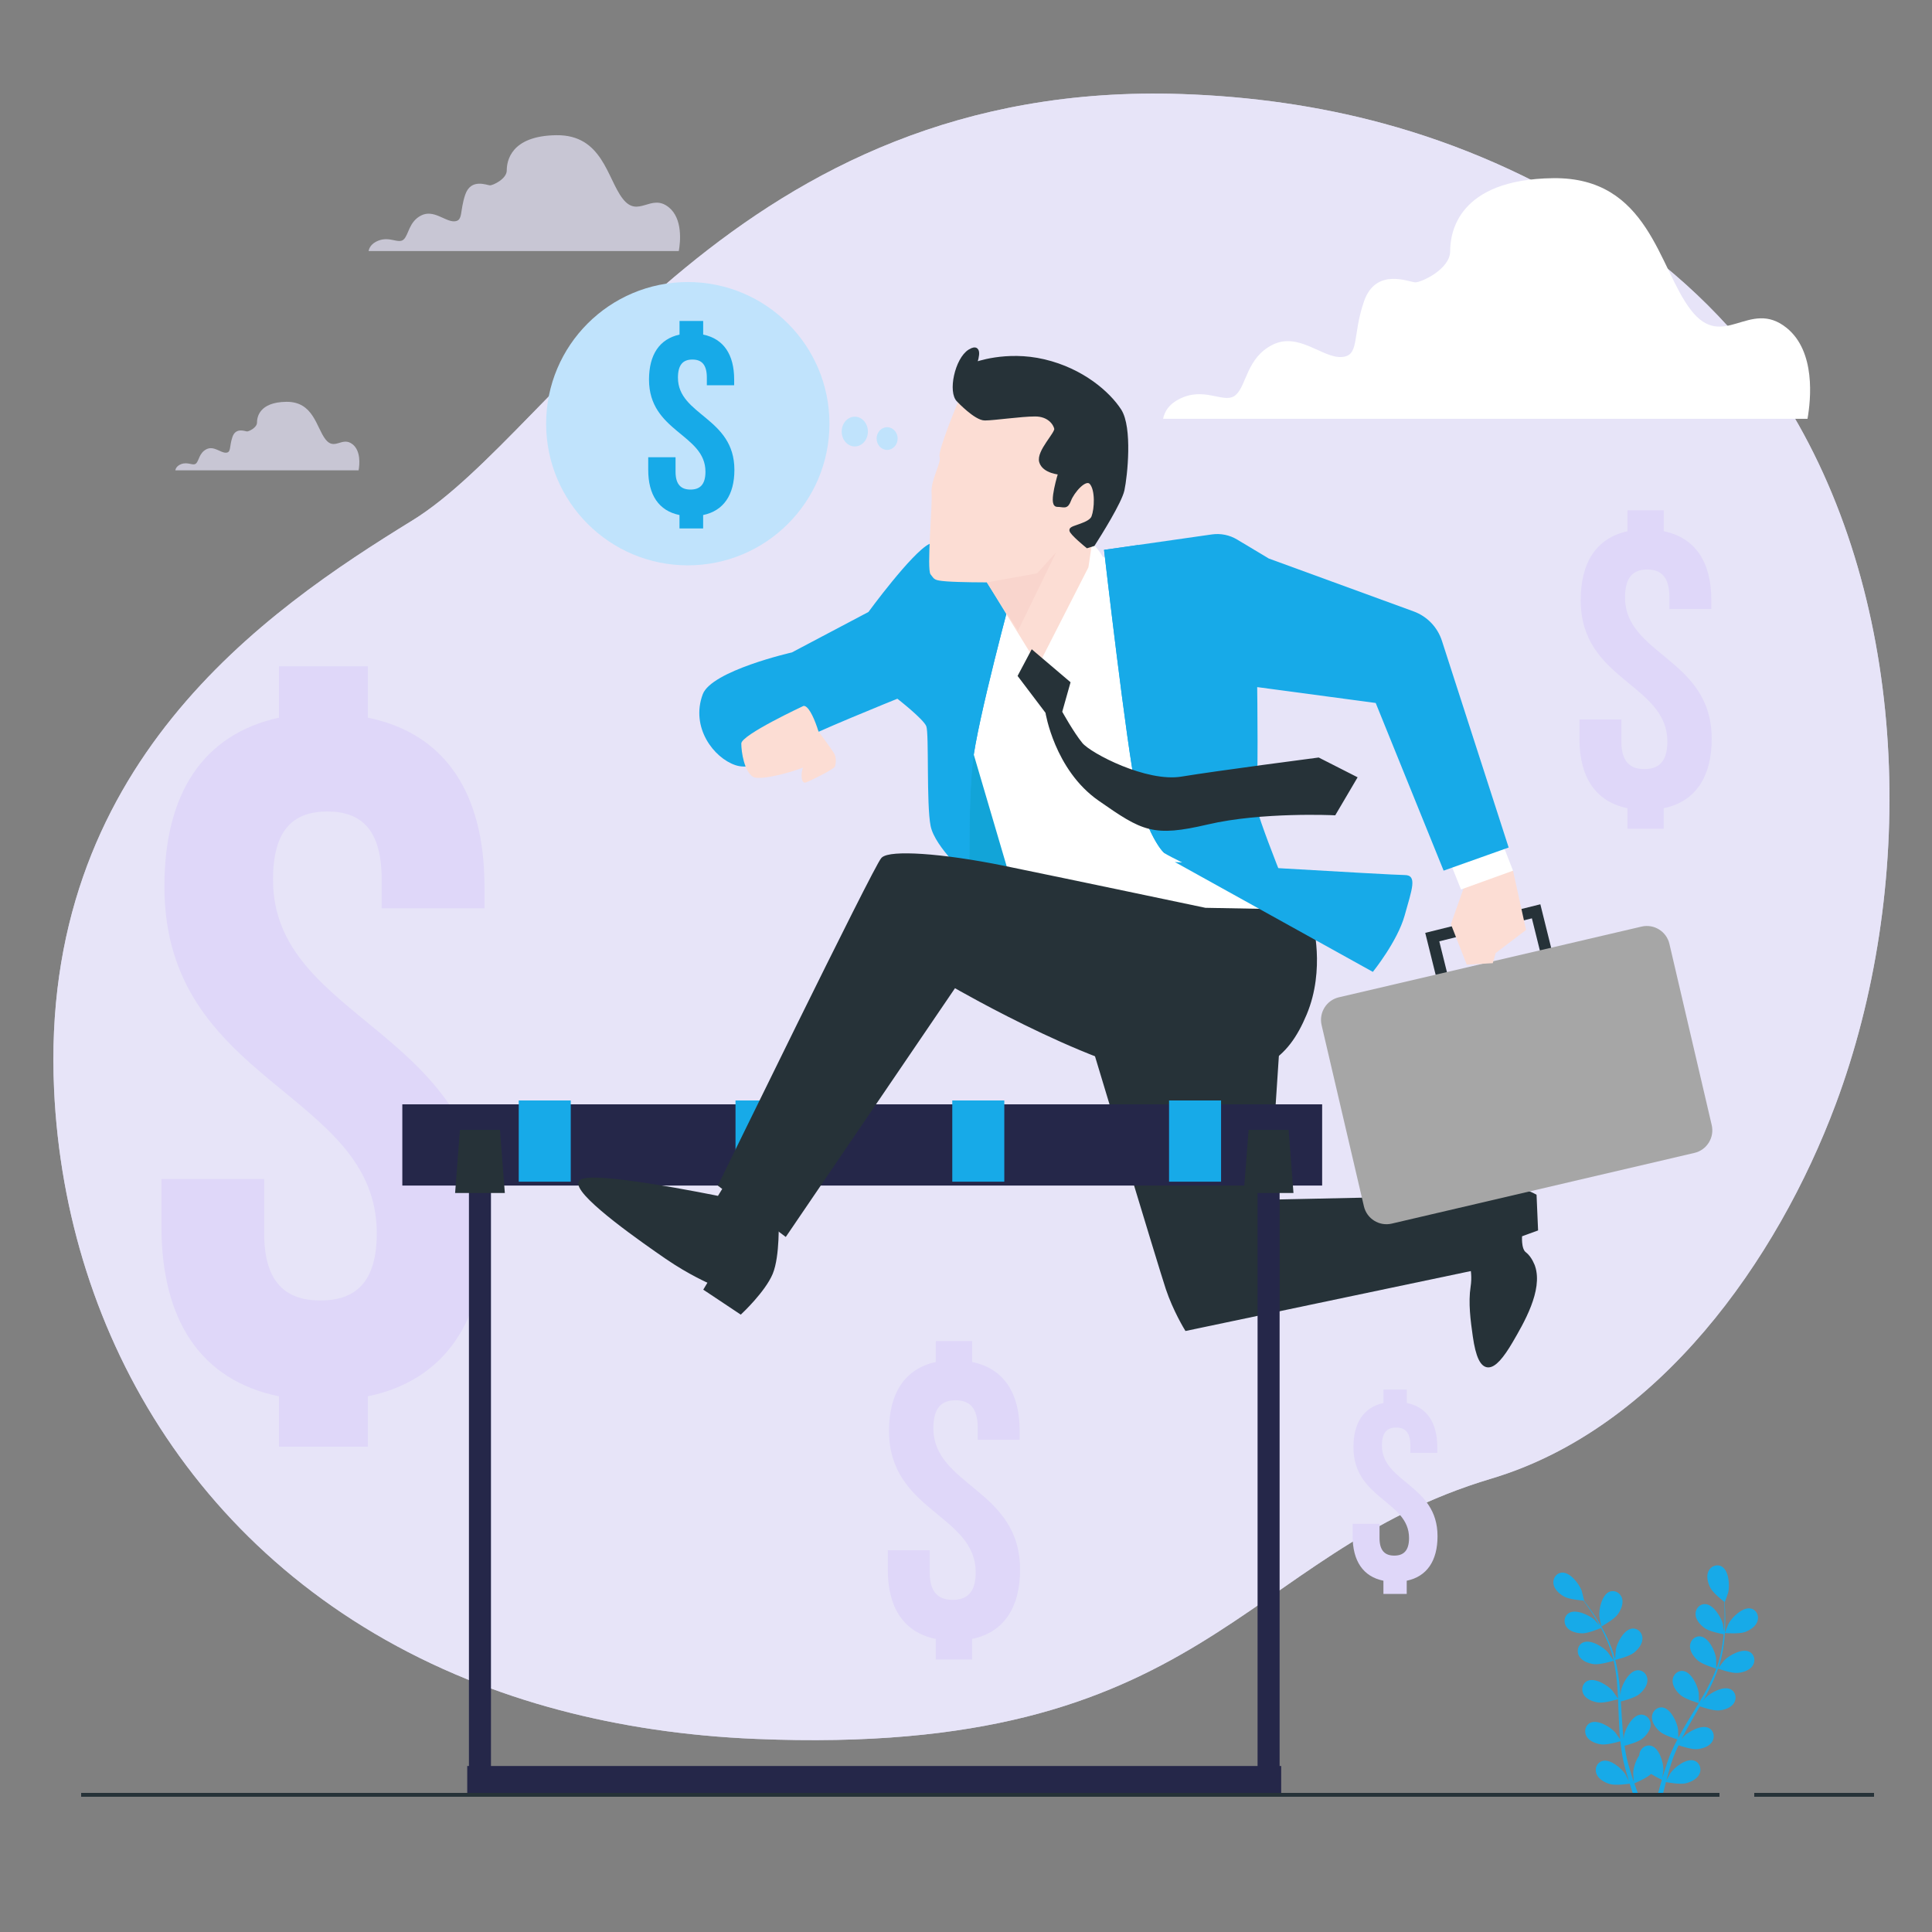 <?xml version="1.0" encoding="UTF-8"?> <!-- Generator: Adobe Illustrator 19.0.0, SVG Export Plug-In . SVG Version: 6.00 Build 0) --> <svg xmlns="http://www.w3.org/2000/svg" xmlns:xlink="http://www.w3.org/1999/xlink" version="1.1" x="0px" y="0px" viewBox="0 0 500 500" style="enable-background:new 0 0 500 500;" xml:space="preserve"><rect x="0" y="0" width="500" height="500" fill="#808080" stroke="none"/> <g id="Background_Simple"> <g> <path style="fill:#E7E4F9;" d="M475.08,285.76c-15.06,40.33-45.82,83.97-89.11,96.9c-65.41,19.53-73.23,72.26-190.38,67.37 c-18.27-0.76-35.15-3.33-50.66-7.43c-8.34-2.2-16.28-4.86-23.82-7.92C52.67,406.95,16.96,345.93,14,282.09 c-3.91-83.96,54.67-123.99,92.75-147.42c38.07-23.43,83.96-114.23,199.18-110.33c17.57,0.6,35.09,3,52.07,7.61 c38.77,10.49,78.17,33.7,101.07,67.62c1.72,2.55,3.36,5.16,4.93,7.81C494.64,159.38,495.61,230.78,475.08,285.76z"></path> <path style="opacity:0.7;fill:#E7E4F9;" d="M475.08,285.76c-15.06,40.33-45.82,83.97-89.11,96.9 c-65.41,19.53-73.23,72.26-190.38,67.37c-18.27-0.76-35.15-3.33-50.66-7.43c-8.34-2.2-16.28-4.86-23.82-7.92 C52.67,406.95,16.96,345.93,14,282.09c-3.91-83.96,54.67-123.99,92.75-147.42c38.07-23.43,83.96-114.23,199.18-110.33 c17.57,0.6,35.09,3,52.07,7.61c38.77,10.49,78.17,33.7,101.07,67.62c1.72,2.55,3.36,5.16,4.93,7.81 C494.64,159.38,495.61,230.78,475.08,285.76z"></path> </g> </g> <g id="Plant"> <g> <path style="fill:#17AAE8;" d="M451.59,422.37c-1.54,0.56-5.2,0.26-5.21,0.26c-0.04,0,0.93-2.35,1.01-2.5 c0.91-1.64,3.62-4.26,5.67-3.86c1.48,0.29,2.22,1.83,1.8,3.22C454.43,420.91,452.9,421.89,451.59,422.37z"></path> <path style="fill:#17AAE8;" d="M404.28,406.99c2.09-0.1,4.39,2.9,5.05,4.65c0.06,0.15,0.67,2.62,0.63,2.62c0,0-0.04,0-0.04,0 c0.37,0.47,0.75,0.98,1.17,1.54c0.75,1.05,1.59,2.24,2.42,3.6c0.83,1.35,1.7,2.85,2.46,4.51c0.77,1.66,1.5,3.45,2.01,5.38 c0.01,0.02,0.01,0.05,0.01,0.07c0.03-0.61,0.16-2.32,0.18-2.45c0.35-1.84,2.11-5.18,4.19-5.43c1.5-0.18,2.68,1.05,2.71,2.5 c0.03,1.48-1.12,2.89-2.22,3.75c-1.24,0.98-4.55,1.79-4.82,1.86c0.47,1.85,0.8,3.78,1.03,5.76c0.13,1.13,0.23,2.27,0.31,3.42 c0.04-0.53,0.08-1,0.09-1.07c0.35-1.84,2.11-5.18,4.19-5.43c1.5-0.18,2.68,1.05,2.71,2.5c0.03,1.48-1.12,2.89-2.22,3.75 c-1.11,0.88-3.92,1.63-4.67,1.82c0.03,0.44,0.06,0.88,0.09,1.32c0.12,2.11,0.24,4.22,0.42,6.29c0.06,0.73,0.15,1.44,0.23,2.16 c0.04-0.47,0.07-0.87,0.08-0.92c0.35-1.84,2.11-5.18,4.19-5.43c1.5-0.18,2.68,1.05,2.71,2.5c0.03,1.48-1.12,2.89-2.22,3.75 c-1.06,0.84-3.65,1.56-4.54,1.79c0.11,0.73,0.22,1.46,0.36,2.16c0.11,0.48,0.17,0.94,0.31,1.42c0.12,0.47,0.24,0.94,0.36,1.4 c0.26,0.88,0.53,1.79,0.8,2.65c0.19,0.6,0.38,1.16,0.57,1.73c-0.07-0.72-0.18-2.14-0.17-2.26c0.05-1.24,0.61-3.23,1.57-4.59 c0.01-0.18,0.03-0.37,0.07-0.54c0.32-1.41,1.72-2.39,3.15-1.92c1.99,0.66,3.05,4.28,3.04,6.15c0,0.11-0.15,1.31-0.25,2.06 c0.13-0.43,0.25-0.86,0.39-1.3c0.27-0.88,0.56-1.75,0.87-2.69c0.17-0.45,0.33-0.9,0.5-1.36c0.16-0.46,0.38-0.92,0.57-1.38 c0.47-1.07,0.99-2.13,1.54-3.18c-0.77-0.23-3.49-1.11-4.55-2.03c-1.05-0.92-2.14-2.37-2.04-3.85c0.1-1.44,1.34-2.62,2.82-2.37 c2.06,0.35,3.67,3.77,3.94,5.62c0.02,0.12,0.06,1.46,0.07,2.21c0.34-0.63,0.67-1.26,1.03-1.89c1.04-1.81,2.15-3.62,3.25-5.42 c0.34-0.55,0.67-1.11,1-1.66c-0.28-0.08-3.54-1.05-4.72-2.08c-1.05-0.92-2.14-2.37-2.04-3.85c0.1-1.44,1.34-2.62,2.82-2.37 c2.06,0.35,3.67,3.77,3.94,5.62c0.02,0.14,0.08,2.08,0.07,2.58c0.73-1.22,1.45-2.44,2.1-3.68c0.91-1.7,1.71-3.42,2.36-5.15 c-0.13-0.04-3.54-1.03-4.75-2.09c-1.05-0.92-2.14-2.37-2.04-3.85c0.1-1.44,1.34-2.62,2.82-2.37c2.06,0.35,3.67,3.77,3.93,5.62 c0.02,0.15,0.08,2.23,0.07,2.61c0.04-0.1,0.09-0.2,0.13-0.31c0.67-1.85,1.09-3.72,1.39-5.5c0.18-1.03,0.29-2.03,0.38-3 c-0.65-0.12-3.63-0.7-4.83-1.53c-1.15-0.79-2.39-2.12-2.46-3.6c-0.06-1.45,1.04-2.76,2.55-2.67c2.09,0.12,4.06,3.34,4.53,5.15 c0.03,0.1,0.17,1.13,0.27,1.88c0.03-0.44,0.08-0.89,0.1-1.31c0.09-1.58,0.08-3.03,0.06-4.32c-0.02-0.73-0.05-1.39-0.09-2.01 c-0.58-0.45-2.89-2.3-3.56-3.57c-0.65-1.23-1.14-2.99-0.52-4.33c0.61-1.31,2.19-1.97,3.49-1.19c1.8,1.07,2.06,4.84,1.64,6.66 c-0.04,0.16-0.88,2.56-0.92,2.53c0,0-0.03-0.02-0.03-0.03c0.05,0.59,0.09,1.23,0.12,1.93c0.05,1.29,0.09,2.75,0.04,4.33 c-0.05,1.59-0.16,3.31-0.43,5.12c-0.27,1.81-0.65,3.7-1.29,5.6c-0.01,0.02-0.02,0.04-0.03,0.06c0.36-0.5,1.41-1.85,1.51-1.95 c1.31-1.34,4.62-3.15,6.49-2.22c1.35,0.67,1.66,2.36,0.88,3.58c-0.79,1.25-2.53,1.79-3.92,1.9c-1.57,0.13-4.79-1.01-5.04-1.11 c-0.63,1.8-1.42,3.6-2.32,5.37c-0.51,1.02-1.06,2.02-1.62,3.03c0.32-0.42,0.62-0.79,0.67-0.84c1.31-1.34,4.62-3.15,6.49-2.22 c1.35,0.67,1.66,2.36,0.88,3.58c-0.79,1.25-2.53,1.79-3.92,1.9c-1.41,0.12-4.17-0.8-4.9-1.06c-0.22,0.38-0.44,0.77-0.66,1.15 c-1.06,1.83-2.13,3.65-3.12,5.47c-0.35,0.64-0.67,1.29-1,1.93c0.29-0.37,0.54-0.68,0.58-0.73c1.31-1.34,4.62-3.15,6.49-2.22 c1.35,0.67,1.66,2.36,0.88,3.58c-0.79,1.25-2.53,1.79-3.92,1.9c-1.35,0.11-3.9-0.71-4.77-1.01c-0.31,0.67-0.63,1.34-0.9,2 c-0.18,0.46-0.38,0.88-0.53,1.35c-0.16,0.46-0.32,0.92-0.47,1.37c-0.27,0.88-0.55,1.79-0.79,2.65c-0.17,0.6-0.32,1.18-0.48,1.76 c0.34-0.64,1.04-1.89,1.11-1.98c1.09-1.52,4.09-3.82,6.08-3.18c1.44,0.46,1.99,2.08,1.42,3.4c-0.59,1.36-2.23,2.15-3.59,2.48 c-1.49,0.36-4.72-0.25-5.12-0.32c-0.25,0.96-0.49,1.89-0.7,2.78c-0.05,0.19-0.08,0.36-0.13,0.55h-1.3 c0.07-0.28,0.14-0.56,0.22-0.85c0.25-0.98,0.54-2.01,0.85-3.07c-0.24-0.11-1.59-0.76-2.78-1.52c-1.14,1.09-3.96,2.28-4.33,2.44 c0.32,0.94,0.64,1.85,0.95,2.71c0.04,0.1,0.07,0.2,0.11,0.3h-1.32c-0.31-0.92-0.63-1.9-0.95-2.92c-0.4,0.06-3.65,0.52-5.13,0.09 c-1.34-0.39-2.94-1.26-3.47-2.64c-0.52-1.35,0.11-2.94,1.57-3.34c2.02-0.55,4.91,1.89,5.93,3.45c0.06,0.09,0.6,1.17,0.93,1.85 c-0.13-0.43-0.27-0.85-0.4-1.3c-0.26-0.88-0.5-1.77-0.76-2.72c-0.11-0.46-0.22-0.93-0.33-1.41c-0.12-0.47-0.19-0.98-0.28-1.47 c-0.2-1.15-0.35-2.32-0.47-3.5c-0.77,0.23-3.52,1-4.92,0.82c-1.38-0.18-3.1-0.8-3.83-2.08c-0.72-1.26-0.33-2.93,1.05-3.54 c1.92-0.85,5.14,1.12,6.38,2.52c0.08,0.09,0.86,1.19,1.27,1.8c-0.07-0.71-0.14-1.42-0.19-2.15c-0.13-2.09-0.2-4.21-0.28-6.32 c-0.02-0.65-0.05-1.29-0.08-1.94c-0.27,0.08-3.53,1.08-5.08,0.87c-1.38-0.18-3.1-0.8-3.83-2.08c-0.72-1.26-0.33-2.93,1.05-3.54 c1.92-0.85,5.14,1.12,6.38,2.52c0.09,0.11,1.21,1.69,1.48,2.11c-0.06-1.42-0.14-2.84-0.27-4.23c-0.18-1.92-0.46-3.8-0.87-5.59 c-0.13,0.04-3.52,1.09-5.11,0.88c-1.38-0.18-3.1-0.8-3.83-2.08c-0.72-1.26-0.33-2.93,1.05-3.54c1.92-0.85,5.14,1.12,6.38,2.52 c0.1,0.11,1.3,1.82,1.5,2.14c-0.02-0.11-0.04-0.22-0.06-0.33c-0.46-1.91-1.15-3.71-1.87-5.36c-0.42-0.96-0.87-1.85-1.34-2.71 c-0.61,0.26-3.42,1.42-4.88,1.39c-1.4-0.03-3.17-0.45-4.03-1.65c-0.85-1.17-0.65-2.87,0.65-3.63c1.81-1.05,5.23,0.55,6.62,1.8 c0.08,0.07,0.77,0.84,1.26,1.42c-0.21-0.38-0.43-0.79-0.64-1.15c-0.8-1.37-1.61-2.57-2.34-3.64c-0.42-0.6-0.81-1.13-1.18-1.63 c-0.73-0.06-3.68-0.33-4.94-1.01c-1.23-0.67-2.6-1.86-2.82-3.32C401.82,408.48,402.77,407.06,404.28,406.99z"></path> <path style="fill:#17AAE8;" d="M414.43,420.94c-0.03,0.02-0.52-2.48-0.53-2.64c-0.15-1.86,0.67-5.55,2.61-6.35 c1.4-0.57,2.86,0.31,3.28,1.69c0.42,1.42-0.32,3.08-1.15,4.2C417.66,419.17,414.43,420.94,414.43,420.94z"></path> </g> </g> <g id="Money_Icons"> <g> <path style="fill:#DFD7F9;" d="M72.2,185.73v-13.29h23.01v13.29c19.94,4.09,30.17,19.43,30.17,43.72v5.62H98.78v-7.41 c0-12.78-5.11-17.64-14.06-17.64c-8.95,0-14.06,4.86-14.06,17.64c0,36.81,54.96,38.6,54.96,89.73c0,24.28-10.48,39.88-30.42,43.97 v13.04H72.2v-13.04c-20.2-4.09-30.42-19.69-30.42-43.97v-12.27h26.59v14.06c0,12.78,5.62,17.38,14.57,17.38 c8.95,0,14.57-4.6,14.57-17.38c0-36.81-54.96-38.6-54.96-89.73C42.54,205.41,52.51,190.07,72.2,185.73z"></path> </g> <g> <path style="fill:#DFD7F9;" d="M421.19,137.48v-5.43h9.39v5.43c8.14,1.67,12.31,7.93,12.31,17.84v2.3h-10.85v-3.03 c0-5.22-2.09-7.2-5.74-7.2c-3.65,0-5.74,1.98-5.74,7.2c0,15.03,22.43,15.76,22.43,36.62c0,9.91-4.28,16.28-12.42,17.95v5.32h-9.39 v-5.32c-8.24-1.67-12.42-8.03-12.42-17.95v-5.01h10.85v5.74c0,5.22,2.3,7.1,5.95,7.1c3.65,0,5.95-1.88,5.95-7.1 c0-15.03-22.43-15.76-22.43-36.62C409.09,145.52,413.16,139.26,421.19,137.48z"></path> </g> <g> <path style="fill:#DFD7F9;" d="M358.04,363.09v-3.48h6.03v3.48c5.22,1.07,7.9,5.09,7.9,11.45v1.47H365v-1.94 c0-3.35-1.34-4.62-3.68-4.62c-2.34,0-3.68,1.27-3.68,4.62c0,9.64,14.39,10.11,14.39,23.5c0,6.36-2.75,10.44-7.97,11.52v3.41h-6.03 v-3.41c-5.29-1.07-7.97-5.16-7.97-11.52v-3.21h6.96v3.68c0,3.35,1.47,4.55,3.82,4.55c2.34,0,3.82-1.21,3.82-4.55 c0-9.64-14.39-10.11-14.39-23.5C350.27,368.25,352.88,364.23,358.04,363.09z"></path> </g> <g> <path style="fill:#DFD7F9;" d="M242.19,352.48v-5.43h9.39v5.43c8.14,1.67,12.31,7.93,12.31,17.84v2.3h-10.85v-3.03 c0-5.22-2.09-7.2-5.74-7.2c-3.65,0-5.74,1.98-5.74,7.2c0,15.03,22.43,15.76,22.43,36.62c0,9.91-4.28,16.28-12.42,17.95v5.32h-9.39 v-5.32c-8.24-1.67-12.42-8.03-12.42-17.95v-5.01h10.85v5.74c0,5.22,2.3,7.1,5.95,7.1c3.65,0,5.95-1.88,5.95-7.1 c0-15.03-22.43-15.76-22.43-36.62C230.09,360.52,234.16,354.26,242.19,352.48z"></path> </g> </g> <g id="Clouds"> <path style="fill:#FFFFFF;" d="M467.78,108.4c0.88-5.01,2.16-17.45-5.41-23.55c-9.61-7.75-16.42,6.2-24.79-4.65 c-8.37-10.85-10.85-34.4-35.63-34.09c-24.79,0.31-26.65,14.25-26.65,18.9c0,4.65-7.44,8.06-8.99,8.06 c-1.55,0-10.23-4.03-13.32,4.96c-3.1,8.99-1,14.18-5.92,14.37c-4.92,0.19-11.04-6.53-17.74-3.17c-6.7,3.36-6.7,10.48-9.49,12.96 c-2.79,2.48-7.44-1.86-13.63,0.62c-3.76,1.5-4.89,3.91-5.2,5.58H467.78z"></path> <path style="opacity:0.7;fill:#E7E4F9;" d="M175.67,64.98c0.43-2.41,1.04-8.4-2.6-11.34c-4.62-3.73-7.91,2.98-11.93-2.24 c-4.03-5.22-5.22-16.56-17.16-16.41c-11.93,0.15-12.83,6.86-12.83,9.1s-3.58,3.88-4.33,3.88c-0.75,0-4.92-1.94-6.41,2.39 c-1.49,4.33-0.48,6.83-2.85,6.92c-2.37,0.09-5.31-3.14-8.54-1.53c-3.23,1.62-3.23,5.05-4.57,6.24c-1.34,1.19-3.58-0.9-6.56,0.3 c-1.81,0.72-2.35,1.88-2.5,2.69H175.67z"></path> <path style="opacity:0.7;fill:#E7E4F9;" d="M92.81,121.7c0.25-1.43,0.61-4.96-1.54-6.7c-2.73-2.2-4.67,1.76-7.05-1.32 c-2.38-3.08-3.08-9.78-10.13-9.69c-7.05,0.09-7.58,4.05-7.58,5.38c0,1.32-2.11,2.29-2.56,2.29c-0.44,0-2.91-1.15-3.79,1.41 c-0.88,2.56-0.28,4.03-1.68,4.09s-3.14-1.86-5.05-0.9c-1.91,0.96-1.91,2.98-2.7,3.69c-0.79,0.71-2.11-0.53-3.88,0.18 c-1.07,0.43-1.39,1.11-1.48,1.59H92.81z"></path> </g> <g id="Character"> <g> <path style="fill:#263238;stroke:#263238;stroke-miterlimit:10;" d="M380.72,309.86c0,0,6.36-2.24,9.72-2.24 c3.37,0,6.73,1.87,6.73,1.87l0.37,8.6l-4.11,1.5c0,0-0.37,3.74,1.12,4.86c1.5,1.12,2.24,3.37,2.25,3.37 c2,6.03-2.87,14.33-5.77,19.3c-4.71,8.07-7.89,9.05-9.37-1.29c-0.58-4.08-1.2-8.66-0.57-12.78c0.75-4.86-1.12-8.23-1.12-8.23 l-1.87-13.09L380.72,309.86z"></path> <path style="fill:#263238;stroke:#263238;stroke-miterlimit:10;" d="M282.73,269.47c0,0,17.58,58.35,19.45,63.96 c1.87,5.61,4.86,10.47,4.86,10.47l74.8-15.71l-1.12-18.33l-52.74,1.12l2.99-45.26l-49,1.12L282.73,269.47z"></path> <g> <path style="fill:#12A4D8;" d="M245.89,218.04c0,0,5.05,7.29,8.98,10.1c3.93,2.81,11.78-3.37,11.78-3.37l-14.03-39.27 C252.62,185.5,246.45,209.63,245.89,218.04z"></path> <path style="fill:#FFFFFF;" d="M249.07,185.31l12.34,41.89c0,0,0.37,4.86,8.23,7.48s47.5,4.49,53.11,3.37 c5.61-1.12,10.47-7.48,8.6-10.47c-1.87-2.99-13.09-29.55-13.09-29.55l-2.24-44.13c0,0-14.21-9.72-20.94-10.1 c-6.73-0.37-19.07,1.5-20.2,1.5c-1.12,0-23.56,4.11-24.31,11.59C249.82,164.37,249.07,185.31,249.07,185.31z"></path> <path style="fill:#FFFFFF;" d="M267.15,168.81l-6.59,12.41l-3.55-16.21l2.53-10.38l18.49-13.42l4.87-0.31 c0,0,2.22,1.83,3.49,5.38c1.27,3.55,1.01,6.59,1.27,7.6c0.25,1.01-5.32,27.86-5.32,27.86L267.15,168.81z"></path> </g> <g> <path style="fill:#17AAE8;" d="M262.16,152.4c0,0-9.35,34.41-10.47,45.26c-1.12,10.85-0.75,29.55-0.75,29.55 s-8.98-7.85-10.1-13.46c-1.12-5.61-0.37-23.94-1.12-25.81c-0.75-1.87-7.48-7.11-7.48-7.11s-23.19,9.35-25.81,11.22 s-10.47,7.85-16.08,5.98c-5.61-1.87-11.67-9.72-8.49-18.33c2.27-6.13,23.07-10.85,23.07-10.85l19.82-10.47 c0,0,11.22-15.33,15.71-17.58S262.16,152.4,262.16,152.4z"></path> <path style="fill:#17AAE8;" d="M208.03,179.07c0.77,0.81,1.49,1.76,2.15,2.88"></path> <path style="fill:#17AAE8;" d="M195.21,174.84c0,0,6.25-1.2,11.42,2.94"></path> <path style="fill:#17AAE8;" d="M262.16,152.4c0,0-2.52-2.03-5.88-4.4l-9.08,15.62l2.62,5.98l-4.49,7.85l5.24,43.39l0.32,0.59 c-0.02-6.4,0.08-16.74,0.81-23.78C252.81,186.81,262.16,152.4,262.16,152.4z"></path> <line style="fill:#17AAE8;" x1="225.34" y1="173.64" x2="223.26" y2="171.48"></line> <line style="fill:#17AAE8;" x1="232.24" y1="180.83" x2="227.6" y2="175.99"></line> </g> <g> <path style="fill:#FCDDD4;" d="M248.11,103.64c0,0-5.46,13.01-4.94,14.57c0.52,1.56-2.34,5.98-2.08,9.36 c0.26,3.38-1.3,19.77-0.26,21.07c1.04,1.3,0.78,1.56,4.16,1.82c3.38,0.26,10.41,0.26,10.41,0.26l13.27,21.59l13.01-25.49 l0.78-5.2c0,0,7.28-11.19,8.06-14.83s2.08-16.13-0.78-20.55c-2.86-4.42-9.62-10.41-19.51-12.75c-9.89-2.34-17.95,0.78-17.95,0.78 s2.08-5.46-1.3-3.38C247.59,92.97,245.77,101.56,248.11,103.64z"></path> <polygon style="fill:#F9D5CD;" points="255.39,150.72 268.4,148.38 273.34,142.92 263.46,163.21 "></polygon> </g> <path style="fill:#263238;stroke:#263238;stroke-miterlimit:10;" d="M290.51,126.79c0.78-3.64,2.08-16.13-0.78-20.55 c-2.86-4.42-9.62-10.41-19.51-12.75c-9.89-2.34-17.95,0.78-17.95,0.78s2.08-5.46-1.3-3.38c-3.38,2.08-5.2,10.67-2.86,12.75 c0,0,4.42,4.68,6.76,4.68s9.36-1.04,13.01-1.04c3.64,0,5.2,2.34,5.46,3.64c0.26,1.3-4.68,5.98-3.9,8.58 c0.78,2.6,4.94,2.86,4.94,2.86s-2.6,8.32-0.78,8.32c1.82,0,2.34,0.78,3.12-1.3c0.78-2.08,4.16-6.24,5.72-4.42 c1.56,1.82,1.3,6.76,0.52,8.84c-0.78,2.08-5.72,2.6-5.72,3.38c0,0.78,4.16,4.16,4.16,4.16s0.61-0.18,1.51-0.47 C284.53,138.35,289.85,129.87,290.51,126.79z"></path> <g> <path style="fill:#FCDDD4;" d="M211.33,188.63c0,0,3.66,4.94,4.46,6.21c0.8,1.27,0.48,2.87,0.32,3.5 c-0.16,0.64-5.89,3.51-7.49,4.14c-1.59,0.64-1.43-3.5-0.32-4.62c1.12-1.12,2.07-4.3,2.07-4.3s-0.8-4.3-0.8-5.26 S211.33,188.63,211.33,188.63z"></path> <path style="fill:#FCDDD4;" d="M207.93,182.7c0,0-16.08,7.48-16.08,9.72c0,2.24,0.75,7.11,2.99,8.6 c2.24,1.5,17.2-2.99,17.95-5.24S210.17,182.32,207.93,182.7z"></path> <path style="fill:#FCDDD4;" d="M204.01,184.96c0,0,4.14,7.33,5.1,12.75"></path> <path style="fill:#FCDDD4;" d="M198.91,187.51c0,0,4.14,7.49,5.26,11.95"></path> <path style="fill:#FCDDD4;" d="M194.29,190.06c0,0,3.5,7.97,4.62,10.51"></path> </g> <g> <rect x="372.12" y="238.8" transform="matrix(0.971 -0.241 0.241 0.971 -48.21 100.325)" style="fill:none;stroke:#263238;stroke-width:3;stroke-miterlimit:10;" width="27.68" height="16.83"></rect> <path style="fill:#A6A6A6;" d="M438.52,298.37l-78.34,18.3c-3.22,0.75-6.45-1.25-7.2-4.47l-10.95-46.9 c-0.75-3.22,1.25-6.45,4.47-7.2l78.34-18.3c3.22-0.75,6.45,1.25,7.2,4.47l10.95,46.9C443.74,294.39,441.74,297.62,438.52,298.37z "></path> </g> <polygon style="fill:#FCDDD4;" points="379.6,227.58 375.49,239.17 379.6,249.65 386.33,249.27 387.08,246.65 394.94,240.67 391.57,225.33 "></polygon> <polygon style="fill:#FFFFFF;" points="375.11,222.72 378.11,230.2 391.57,225.33 388.95,218.6 "></polygon> <g> <rect x="325.46" y="305.42" style="fill:#252749;" width="5.7" height="156.47"></rect> <rect x="104.12" y="285.8" style="fill:#252749;" width="238.05" height="21.02"></rect> <g> <rect x="190.35" y="284.8" style="fill:#17AAE8;" width="13.46" height="21.02"></rect> <rect x="134.25" y="284.8" style="fill:#17AAE8;" width="13.46" height="21.02"></rect> <rect x="246.45" y="284.8" style="fill:#17AAE8;" width="13.46" height="21.02"></rect> <rect x="302.55" y="284.8" style="fill:#17AAE8;" width="13.46" height="21.02"></rect> </g> <polygon style="fill:#263238;stroke:#263238;stroke-miterlimit:10;" points="334.21,308.25 322.42,308.25 323.6,292.91 333.03,292.91 "></polygon> <rect x="121.36" y="305.42" style="fill:#252749;" width="5.7" height="156.47"></rect> <rect x="120.92" y="457.04" style="fill:#252749;" width="210.65" height="7.06"></rect> <polygon style="fill:#263238;stroke:#263238;stroke-miterlimit:10;" points="130.11,308.25 118.32,308.25 119.5,292.91 128.93,292.91 "></polygon> </g> <g> <path style="fill:#263238;stroke:#263238;stroke-miterlimit:10;" d="M189.04,305.19l-2.99,4.86c0,0-36.28-7.48-35.91-3.74 c0.37,3.74,16.46,14.96,22.44,19.07c5.98,4.11,11.22,6.36,11.22,6.36l-1.12,1.87l8.98,5.98c0,0,5.98-5.61,7.85-10.1 c1.87-4.49,1.5-13.84,1.5-13.84L189.04,305.19z"></path> <path style="fill:#263238;stroke:#263238;stroke-miterlimit:10;" d="M332.1,235.81l-20.2-0.37c0,0-35.53-7.48-51.99-10.85 c-16.46-3.37-29.55-4.11-31.42-2.24c-1.87,1.87-42.08,84.34-42.08,84.34l16.83,12.72l43.76-64.33c0,0,40.95,23.75,60.03,23.75 s25.81-4.86,30.67-16.46c4.86-11.59,1.5-23.56,1.5-23.56L332.1,235.81z"></path> </g> <g> <path style="fill:#17AAE8;" d="M285.72,142.3c0,0,5.98,51.99,8.23,61.71c2.24,9.72,5.98,15.71,7.48,16.83 c1.5,1.12,34.78,17.2,34.78,17.2s-11.97-28.8-11.22-30.67c0.75-1.87,0.37-29.55,0.37-29.55l30.67,4.11l17.58,43.39l16.83-5.98 l-17.27-53.5c-1.14-3.53-3.84-6.34-7.33-7.61l-37.49-13.69l-8.19-4.91c-1.96-1.18-4.27-1.64-6.53-1.32L285.72,142.3z"></path> <polyline style="fill:#17AAE8;" points="313.85,175.67 325.37,177.83 315.27,179.93 "></polyline> <path style="fill:#17AAE8;" d="M319.53,141.59c0,0-3.55,4.62-2.13,10.3c1.42,5.68,1.42-3.2,5.33-7.1"></path> <path style="fill:#17AAE8;" d="M292.08,169.23l9.35-5.98l-6.83-22.21l-8.87,1.27c0,0,5.98,51.99,8.23,61.71 c2.24,9.72,5.98,15.71,7.48,16.83l0.75-47.5L292.08,169.23z"></path> <path style="fill:#17AAE8;" d="M304.05,223.09c0,0,56.1,3.37,59.47,3.37c3.37,0,1.87,3.74,0,10.47 c-1.87,6.73-8.23,14.59-8.23,14.59L304.05,223.09z"></path> </g> <path style="fill:#263238;stroke:#263238;stroke-miterlimit:10;" d="M341.19,196.56c0,0-26.15,3.4-35.36,4.92 c-9.21,1.52-23.79-6.08-26.09-8.86c-2.3-2.79-5.37-8.36-5.37-8.36l2.12-7.52l-9.33-7.93l-3.22,6.07l7.1,9.38 c0,0,2.3,14.69,13.56,22.54c11.26,7.85,13.81,9.37,27.88,6.08c14.07-3.29,32.8-2.39,32.8-2.39l5.37-9.12L341.19,196.56z"></path> </g> </g> <g id="Speech_Bubble"> <g> <circle style="fill:#C0E3FC;" cx="178" cy="109.65" r="36.66"></circle> <g> <path style="fill:#17AAE8;" d="M175.86,86.59v-3.53h6.12v3.53c5.3,1.09,8.02,5.17,8.02,11.62v1.5h-7.07v-1.97 c0-3.4-1.36-4.69-3.74-4.69c-2.38,0-3.74,1.29-3.74,4.69c0,9.79,14.61,10.26,14.61,23.86c0,6.46-2.79,10.6-8.09,11.69v3.47h-6.12 v-3.47c-5.37-1.09-8.09-5.23-8.09-11.69v-3.26h7.07v3.74c0,3.4,1.5,4.62,3.87,4.62c2.38,0,3.87-1.22,3.87-4.62 c0-9.79-14.61-10.26-14.61-23.86C167.98,91.82,170.63,87.75,175.86,86.59z"></path> </g> <ellipse style="fill:#C0E3FC;" cx="221.22" cy="111.69" rx="3.39" ry="3.85"></ellipse> <ellipse style="fill:#C0E3FC;" cx="229.59" cy="113.5" rx="2.72" ry="2.94"></ellipse> </g> </g> <g id="Floor"> <g> <line style="fill:none;stroke:#263238;stroke-miterlimit:10;" x1="454" y1="464.5" x2="485" y2="464.5"></line> <line style="fill:none;stroke:#263238;stroke-miterlimit:10;" x1="21" y1="464.5" x2="445" y2="464.5"></line> </g> </g> </svg> 
